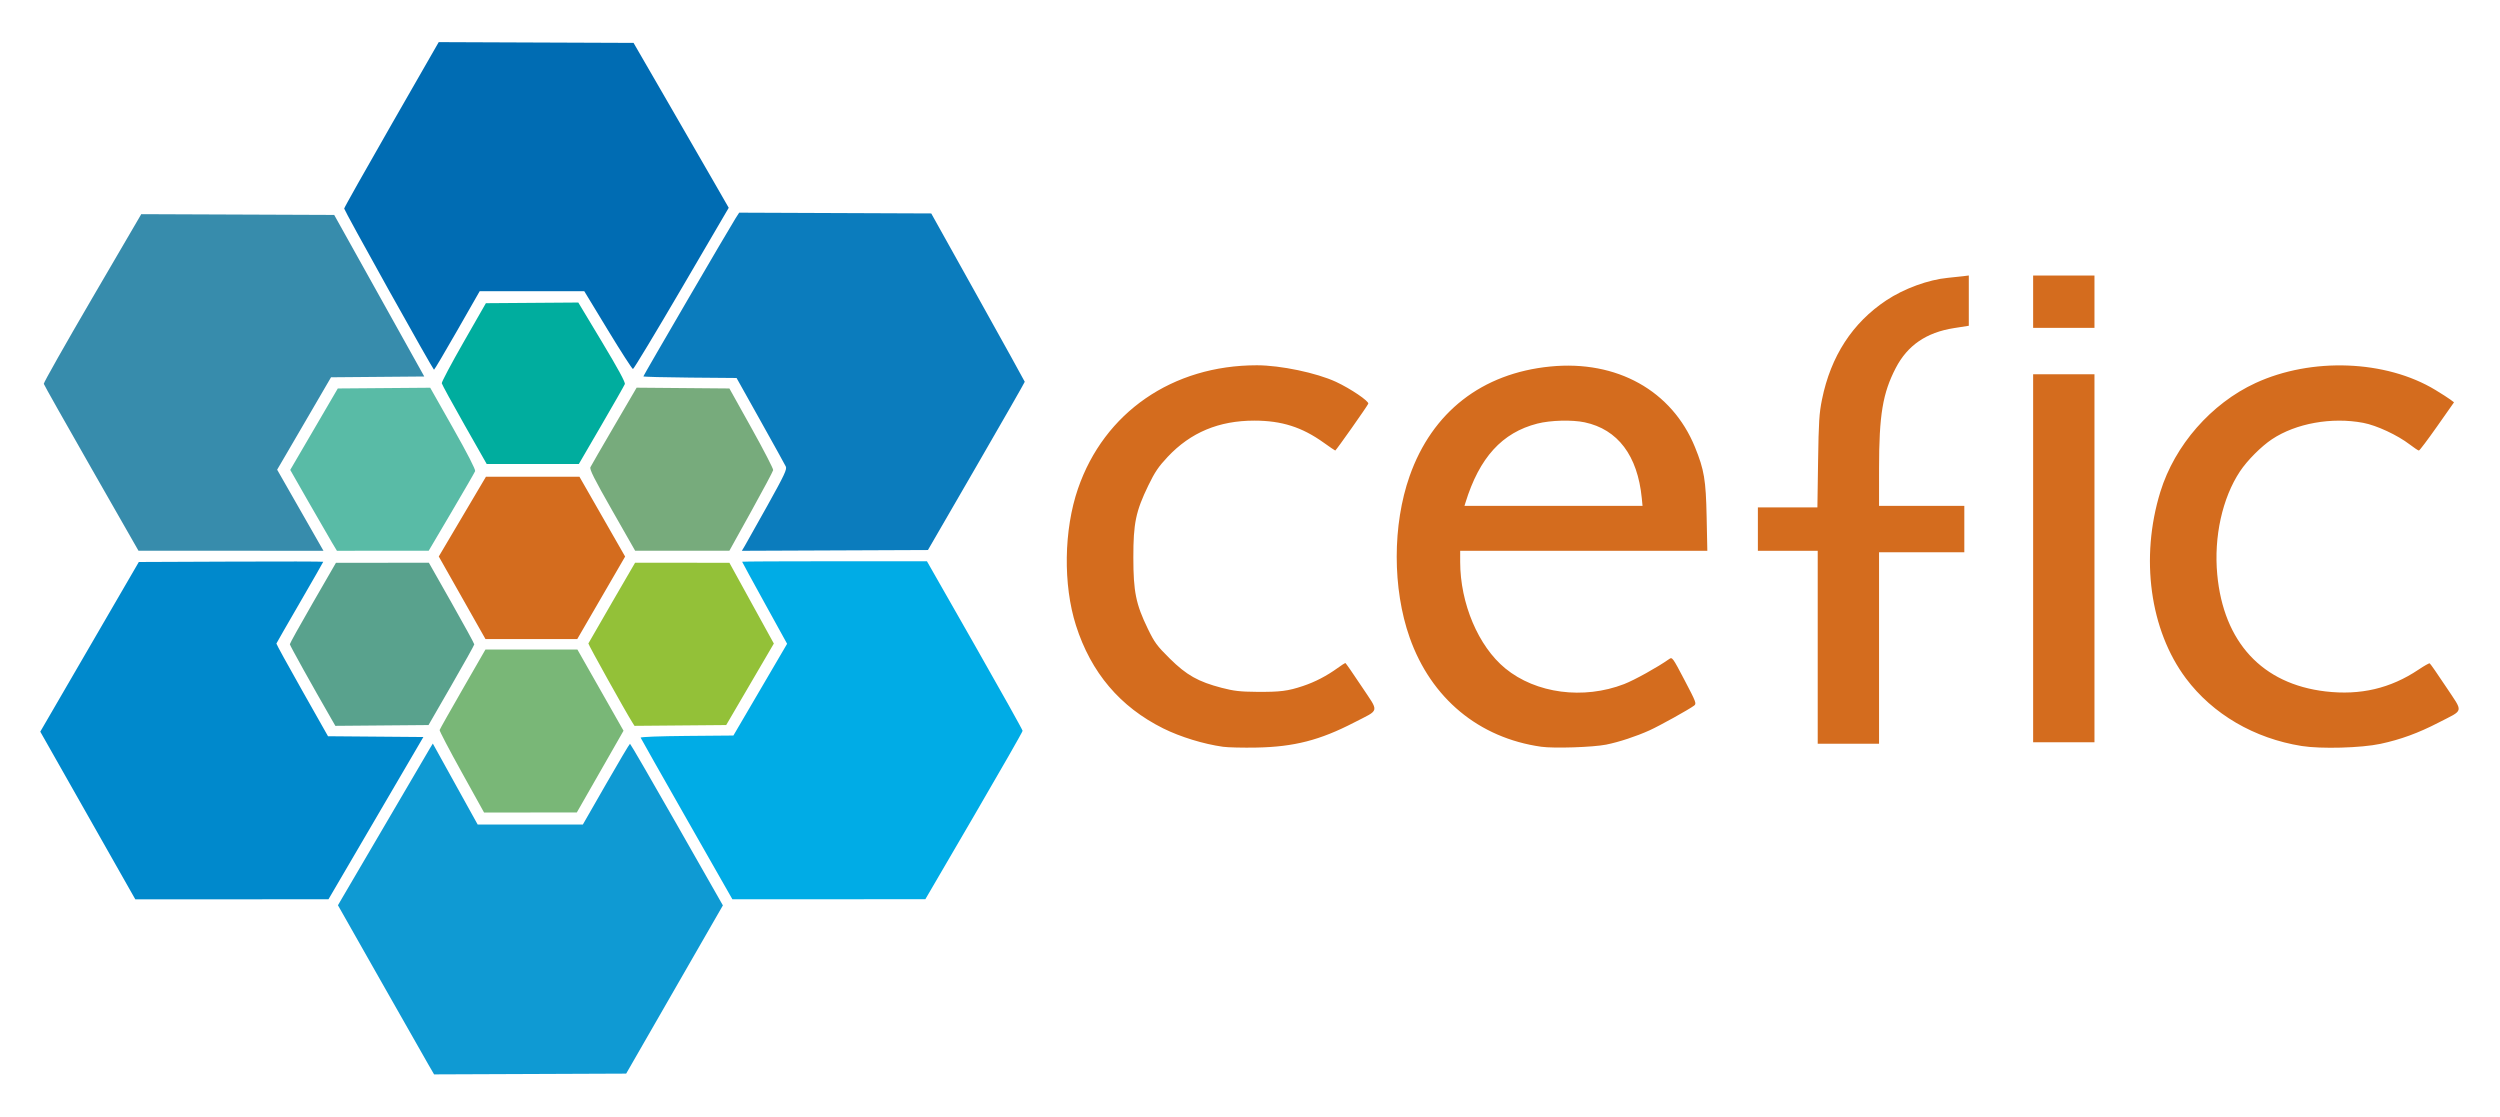 <?xml version="1.0" encoding="UTF-8" standalone="no"?>
<svg viewBox="0 0 620 276" xmlns:dc="http://purl.org/dc/elements/1.1/" xmlns:cc="http://web.resource.org/cc/" xmlns:rdf="http://www.w3.org/1999/02/22-rdf-syntax-ns#" xmlns:svg="http://www.w3.org/2000/svg" xmlns="http://www.w3.org/2000/svg" xmlns:sodipodi="http://sodipodi.sourceforge.net/DTD/sodipodi-0.dtd" xmlns:inkscape="http://www.inkscape.org/namespaces/inkscape" id="svg2" sodipodi:version="0.32" inkscape:version="0.45.1" width="300px" height="134px" version="1.0" sodipodi:docbase="C:\Dokumente und Einstellungen\Uwe Pilz\Desktop" sodipodi:docname="Logo CEFIC.svg" inkscape:output_extension="org.inkscape.output.svg.inkscape">
  <defs id="defs5"></defs>
  <g id="g2217" transform="matrix(0.371,0,0,0.371,-18.893,-37.502)">
    <path style="fill:#006cb3;fill-opacity:1" d="M 310.75,293.641 C 294.387,264.298 281,239.816 281,239.236 C 281,238.657 295.218,213.388 312.597,183.084 L 344.193,127.986 L 409.314,128.243 L 474.435,128.5 L 496.705,167 C 508.953,188.175 523.267,212.976 528.513,222.114 L 538.051,238.728 L 506.531,292.614 C 489.194,322.251 474.573,346.5 474.038,346.5 C 473.504,346.5 465.964,334.8 457.283,320.5 L 441.5,294.5 L 406.535,294.5 L 371.571,294.5 L 356.575,320.75 C 348.327,335.188 341.336,346.998 341.039,346.996 C 340.743,346.993 327.113,322.983 310.75,293.641 z " id="path2190" sodipodi:nodetypes="csccccccccscccccsc"></path>
    <path sodipodi:nodetypes="csscccscccccsccccccc" id="path2214" d="M 548.779,464.758 C 549.853,462.966 556.697,450.774 563.987,437.665 C 575.342,417.249 577.094,413.519 576.205,411.665 C 575.634,410.474 567.996,396.675 559.232,381 L 543.296,352.5 L 512.148,352.236 C 495.017,352.09 481,351.723 481,351.42 C 481,350.808 538.782,251.718 542.623,245.743 L 545.038,241.985 L 609.232,242.243 L 673.426,242.5 L 704.65,298.5 C 721.823,329.3 735.902,354.741 735.937,355.036 C 735.972,355.331 721.424,380.756 703.608,411.536 L 671.217,467.5 L 609.022,467.758 L 546.827,468.015 L 548.779,464.758 z M 506.531,292.614 L 506.531,292.614 z " style="fill:#0b7cbd;fill-opacity:1"></path>
    <path sodipodi:nodetypes="csccccccccccccccccc" id="path2192" d="M 112,412.836 C 94.675,382.506 80.359,357.111 80.187,356.401 C 80.015,355.692 94.607,329.883 112.614,299.048 L 145.353,242.986 L 209.842,243.243 L 274.33,243.5 L 304.431,297.5 L 334.533,351.5 L 303.367,351.764 L 272.201,352.028 L 260.428,372.251 C 253.953,383.373 245.85,397.272 242.42,403.137 L 236.185,413.8 L 248.664,435.65 C 255.527,447.667 262.494,459.863 264.145,462.75 L 267.147,468 L 205.323,467.99 L 143.5,467.98 L 112,412.836 z " style="fill:#378cac;fill-opacity:1"></path>
    <path style="fill:#0089cc;fill-opacity:1" d="M 109.61,644.958 L 77.848,588.916 L 110.783,532.208 L 143.718,475.5 L 205.359,475.242 C 239.262,475.101 267,475.151 267,475.354 C 267,475.556 259.993,487.806 251.429,502.575 C 242.865,517.343 235.777,529.692 235.679,530.016 C 235.58,530.339 243.305,544.412 252.844,561.288 L 270.187,591.973 L 302.056,592.236 L 333.924,592.5 L 302.212,646.731 L 270.5,700.963 L 205.936,700.981 L 141.372,701 L 109.61,644.958 z " id="path2194" sodipodi:nodetypes="cccccsssccccccccc"></path>
    <path sodipodi:nodetypes="cccccccccccsccccccc" id="path2196" d="M 337.181,811.257 C 335.028,807.541 320.569,782.104 305.05,754.73 L 276.833,704.96 L 279.58,700.23 C 286.006,689.161 336.396,603.209 338.232,600.184 L 340.244,596.869 L 355.238,623.934 L 370.231,651 L 405.386,651 L 440.54,651 L 456.02,624.006 C 464.534,609.159 471.752,597.009 472.06,597.006 C 472.368,597.003 486.464,621.311 503.385,651.024 L 534.149,705.048 L 501.82,761.274 L 469.492,817.5 L 405.294,817.757 L 341.097,818.015 L 337.181,811.257 z " style="fill:#0f9ad3;fill-opacity:1"></path>
    <path style="fill:#93c138;fill-opacity:1" d="M 473.629,582.764 C 469.179,575.747 443.999,530.526 444.228,529.962 C 444.377,529.592 451.465,517.299 459.977,502.645 L 475.454,476 L 506.977,476.012 L 538.5,476.023 L 553.356,503.023 L 568.211,530.022 L 552.285,557.261 L 536.359,584.5 L 505.712,584.764 L 475.065,585.029 L 473.629,582.764 z " id="path2198" sodipodi:nodetypes="csccccccccccc"></path>
    <path sodipodi:nodetypes="cscccccsccccc" id="path2200" d="M 460.109,440.965 C 448.094,419.873 444.914,413.544 445.609,412.113 C 446.099,411.104 453.246,398.735 461.492,384.625 L 476.484,358.972 L 507.492,359.236 L 538.5,359.5 L 553.269,386 C 561.393,400.575 567.918,413.208 567.769,414.074 C 567.621,414.94 560.975,427.416 553,441.8 L 538.5,467.952 L 507,467.968 L 475.5,467.984 L 460.109,440.965 z " style="fill:#77ab7c;fill-opacity:1"></path>
    <path sodipodi:nodetypes="cscccccsccccc" id="path2204" d="M 361.387,383.778 C 353.199,369.357 346.379,356.869 346.231,356.028 C 346.083,355.188 352.658,342.8 360.842,328.5 L 375.723,302.5 L 406.611,302.276 L 437.5,302.052 L 453.377,328.474 C 464.034,346.211 469.042,355.448 468.61,356.574 C 468.256,357.496 461.19,369.894 452.908,384.125 L 437.849,410 L 407.061,410 L 376.273,410 L 361.387,383.778 z " style="fill:#00ad9e;fill-opacity:1"></path>
    <path style="fill:#59bba6;fill-opacity:1" d="M 272.692,462.25 C 270.793,459.087 263.771,446.925 257.088,435.222 L 244.936,413.944 L 260.834,386.722 L 276.732,359.5 L 307.616,359.255 L 338.5,359.01 L 353.822,386.096 C 363.416,403.055 368.916,413.776 368.534,414.772 C 368.198,415.647 361.078,427.973 352.712,442.164 L 337.5,467.966 L 306.822,467.983 L 276.145,468 L 272.692,462.25 z " id="path2206" sodipodi:nodetypes="ccccccccsccccc"></path>
    <path sodipodi:nodetypes="cscccccsccccc" id="path2208" d="M 272.643,580.764 C 259.607,558.144 244.675,531.301 244.671,530.478 C 244.669,529.916 251.604,517.436 260.083,502.745 L 275.5,476.033 L 306.555,476.017 L 337.61,476 L 352.805,502.819 C 361.162,517.569 367.986,530.057 367.968,530.569 C 367.951,531.081 361.06,543.425 352.655,558 L 337.374,584.5 L 306.238,584.764 L 275.101,585.028 L 272.643,580.764 z " style="fill:#59a28d;fill-opacity:1"></path>
    <path style="fill:#79b777;fill-opacity:1" d="M 359.5,615.925 C 351.25,601.053 344.631,588.406 344.791,587.82 C 344.951,587.234 351.911,574.885 360.258,560.377 L 375.434,534 L 406.164,534 L 436.893,534 L 452.311,561.148 L 467.729,588.296 L 452.114,615.618 L 436.5,642.939 L 405.5,642.952 L 374.5,642.965 L 359.5,615.925 z " id="path2210" sodipodi:nodetypes="csccccccccccc"></path>
    <path sodipodi:nodetypes="cssssssssssssssssssssssccsssscccccsssssssccssccccccsssscccssssssssssssccccccccccssscccccscccccccccccccccccccccccccccccccccccccccccccc" id="path2187" d="M 868.472,599.019 C 855.385,597.175 839.941,592.43 828.5,586.737 C 799.673,572.393 780.23,549.456 770.174,517.927 C 761.503,490.738 762.039,454.018 771.509,426.5 C 789.064,375.487 834.705,344 891.093,344 C 906.843,344 931.054,349.073 944,355.086 C 953.711,359.596 966.195,368.049 965.566,369.688 C 964.937,371.327 944.013,401 943.487,401 C 943.286,401 939.825,398.637 935.797,395.75 C 921.243,385.319 907.649,381 889.37,381 C 865.698,381 846.843,388.884 831.493,405.201 C 825.332,411.75 822.871,415.389 818.514,424.391 C 810.144,441.689 808.505,449.578 808.524,472.5 C 808.542,495.365 810.22,503.653 818.143,520 C 822.689,529.379 824.261,531.518 832.866,540.032 C 844.095,551.143 851.853,555.515 867.629,559.626 C 875.703,561.729 879.958,562.216 891,562.302 C 906.76,562.423 911.8,561.783 922,558.366 C 930.051,555.668 937.711,551.686 945.134,546.338 C 947.683,544.502 949.98,543 950.239,543 C 950.498,543 955.347,549.985 961.015,558.523 C 973.012,576.593 973.595,573.765 956,582.852 C 933.185,594.634 915.984,599.051 891,599.543 C 881.925,599.722 871.787,599.486 868.472,599.019 z M 1081.208,599.002 C 1039.45,593.095 1007.555,566.614 993.211,525.943 C 981.698,493.302 981.698,450.706 993.21,418.057 C 1008.309,375.232 1041.548,349.342 1087.224,344.827 C 1131.717,340.429 1168.596,360.984 1183.964,398.747 C 1190.116,413.864 1191.239,420.578 1191.746,445.25 L 1192.214,468 L 1109.607,468 L 1027,468 L 1027,475.369 C 1027,503.155 1039.137,531.845 1057.14,546.616 C 1077.639,563.435 1109.411,567.627 1136.61,557.101 C 1143.494,554.437 1159.068,545.785 1166.654,540.41 C 1168.765,538.914 1168.97,539.193 1177.004,554.508 C 1184.763,569.297 1185.102,570.206 1183.351,571.516 C 1179.861,574.124 1160.245,585.014 1153.647,588.006 C 1144.717,592.055 1133.128,595.872 1124.576,597.58 C 1115.776,599.337 1089.638,600.195 1081.208,599.002 z M 1148.389,432.75 C 1145.594,404.359 1132.396,386.864 1110.201,382.13 C 1101.822,380.343 1087.378,380.729 1078.596,382.975 C 1055.033,389.002 1039.861,405.671 1030.561,435.75 L 1029.865,438 L 1089.386,438 L 1148.906,438 L 1148.389,432.75 z M 1589.5,598.497 C 1557.796,593.426 1530.051,577.215 1512.137,553.294 C 1488.07,521.157 1481.432,472.662 1495.061,428.537 C 1504.665,397.444 1529.081,369.535 1558.618,355.889 C 1596.117,338.564 1645.771,340.459 1678.855,360.478 C 1683.06,363.023 1687.59,365.928 1688.921,366.936 L 1691.343,368.767 L 1680.02,384.884 C 1673.792,393.748 1668.324,401 1667.869,401 C 1667.413,401 1664.669,399.182 1661.77,396.96 C 1653.539,390.65 1639.608,384.164 1630.662,382.478 C 1609.568,378.501 1585.712,382.783 1569.681,393.424 C 1562.513,398.181 1553.118,407.609 1548.28,414.898 C 1536.462,432.702 1530.732,458.676 1533.073,483.83 C 1537.288,529.129 1563.144,557.062 1605.447,562.016 C 1628.744,564.745 1648.878,560.023 1667.664,547.426 C 1671.338,544.963 1674.669,543.072 1675.067,543.224 C 1675.465,543.376 1680.361,550.408 1685.949,558.851 C 1697.753,576.688 1698.328,573.898 1681,582.862 C 1667.524,589.834 1655.668,594.172 1642.199,597.058 C 1629.329,599.817 1602.352,600.553 1589.5,598.497 z M 1266,532.5 L 1266,468 L 1246,468 L 1226,468 L 1226,453.5 L 1226,439 L 1245.894,439 L 1265.788,439 L 1266.243,408.25 C 1266.634,381.798 1267.002,376.004 1268.875,366.798 C 1274.751,337.933 1289.207,315.653 1311.81,300.626 C 1323.701,292.721 1340.026,286.758 1353.152,285.525 C 1356.644,285.197 1361.188,284.715 1363.25,284.453 L 1367,283.976 L 1367,300.782 L 1367,317.587 L 1357.119,319.144 C 1338.589,322.062 1326.021,330.674 1318.157,345.841 C 1309.45,362.635 1307.014,377.249 1307.006,412.75 L 1307,438 L 1335.5,438 L 1364,438 L 1364,453.5 L 1364,469 L 1335.5,469 L 1307,469 L 1307,533 L 1307,597 L 1286.5,597 L 1266,597 L 1266,532.5 z M 1410,473 L 1410,350 L 1430.5,350 L 1451,350 L 1451,473 L 1451,596 L 1430.5,596 L 1410,596 L 1410,473 z M 359.835,499.409 L 344.231,471.818 L 359.998,445.159 L 375.766,418.5 L 407.014,418.5 L 438.263,418.5 L 453.531,445.183 L 468.8,471.867 L 452.805,499.433 L 436.811,527 L 406.125,527 L 375.44,527 L 359.835,499.409 z M 1410,301.5 L 1410,284 L 1430.5,284 L 1451,284 L 1451,301.5 L 1451,319 L 1430.5,319 L 1410,319 L 1410,301.5 z " style="fill:#d46c1e;fill-opacity:1"></path>
    <path style="fill:#00ace6;fill-opacity:1" d="M 510,647.407 C 493.225,617.951 479.352,593.44 479.171,592.939 C 478.98,592.408 491.82,591.919 510.008,591.764 L 541.174,591.5 L 559.126,560.838 L 577.078,530.177 L 562.039,502.905 C 553.768,487.906 547,475.491 547,475.317 C 547,475.143 574.799,475 608.776,475 L 670.552,475 L 702.526,531.108 C 720.112,561.967 734.5,587.73 734.5,588.358 C 734.5,588.986 719.875,614.569 702,645.208 L 669.5,700.916 L 605,700.94 L 540.5,700.964 L 510,647.407 z " id="path2212" sodipodi:nodetypes="cscccccscccsccccc"></path>
  </g>
</svg>
